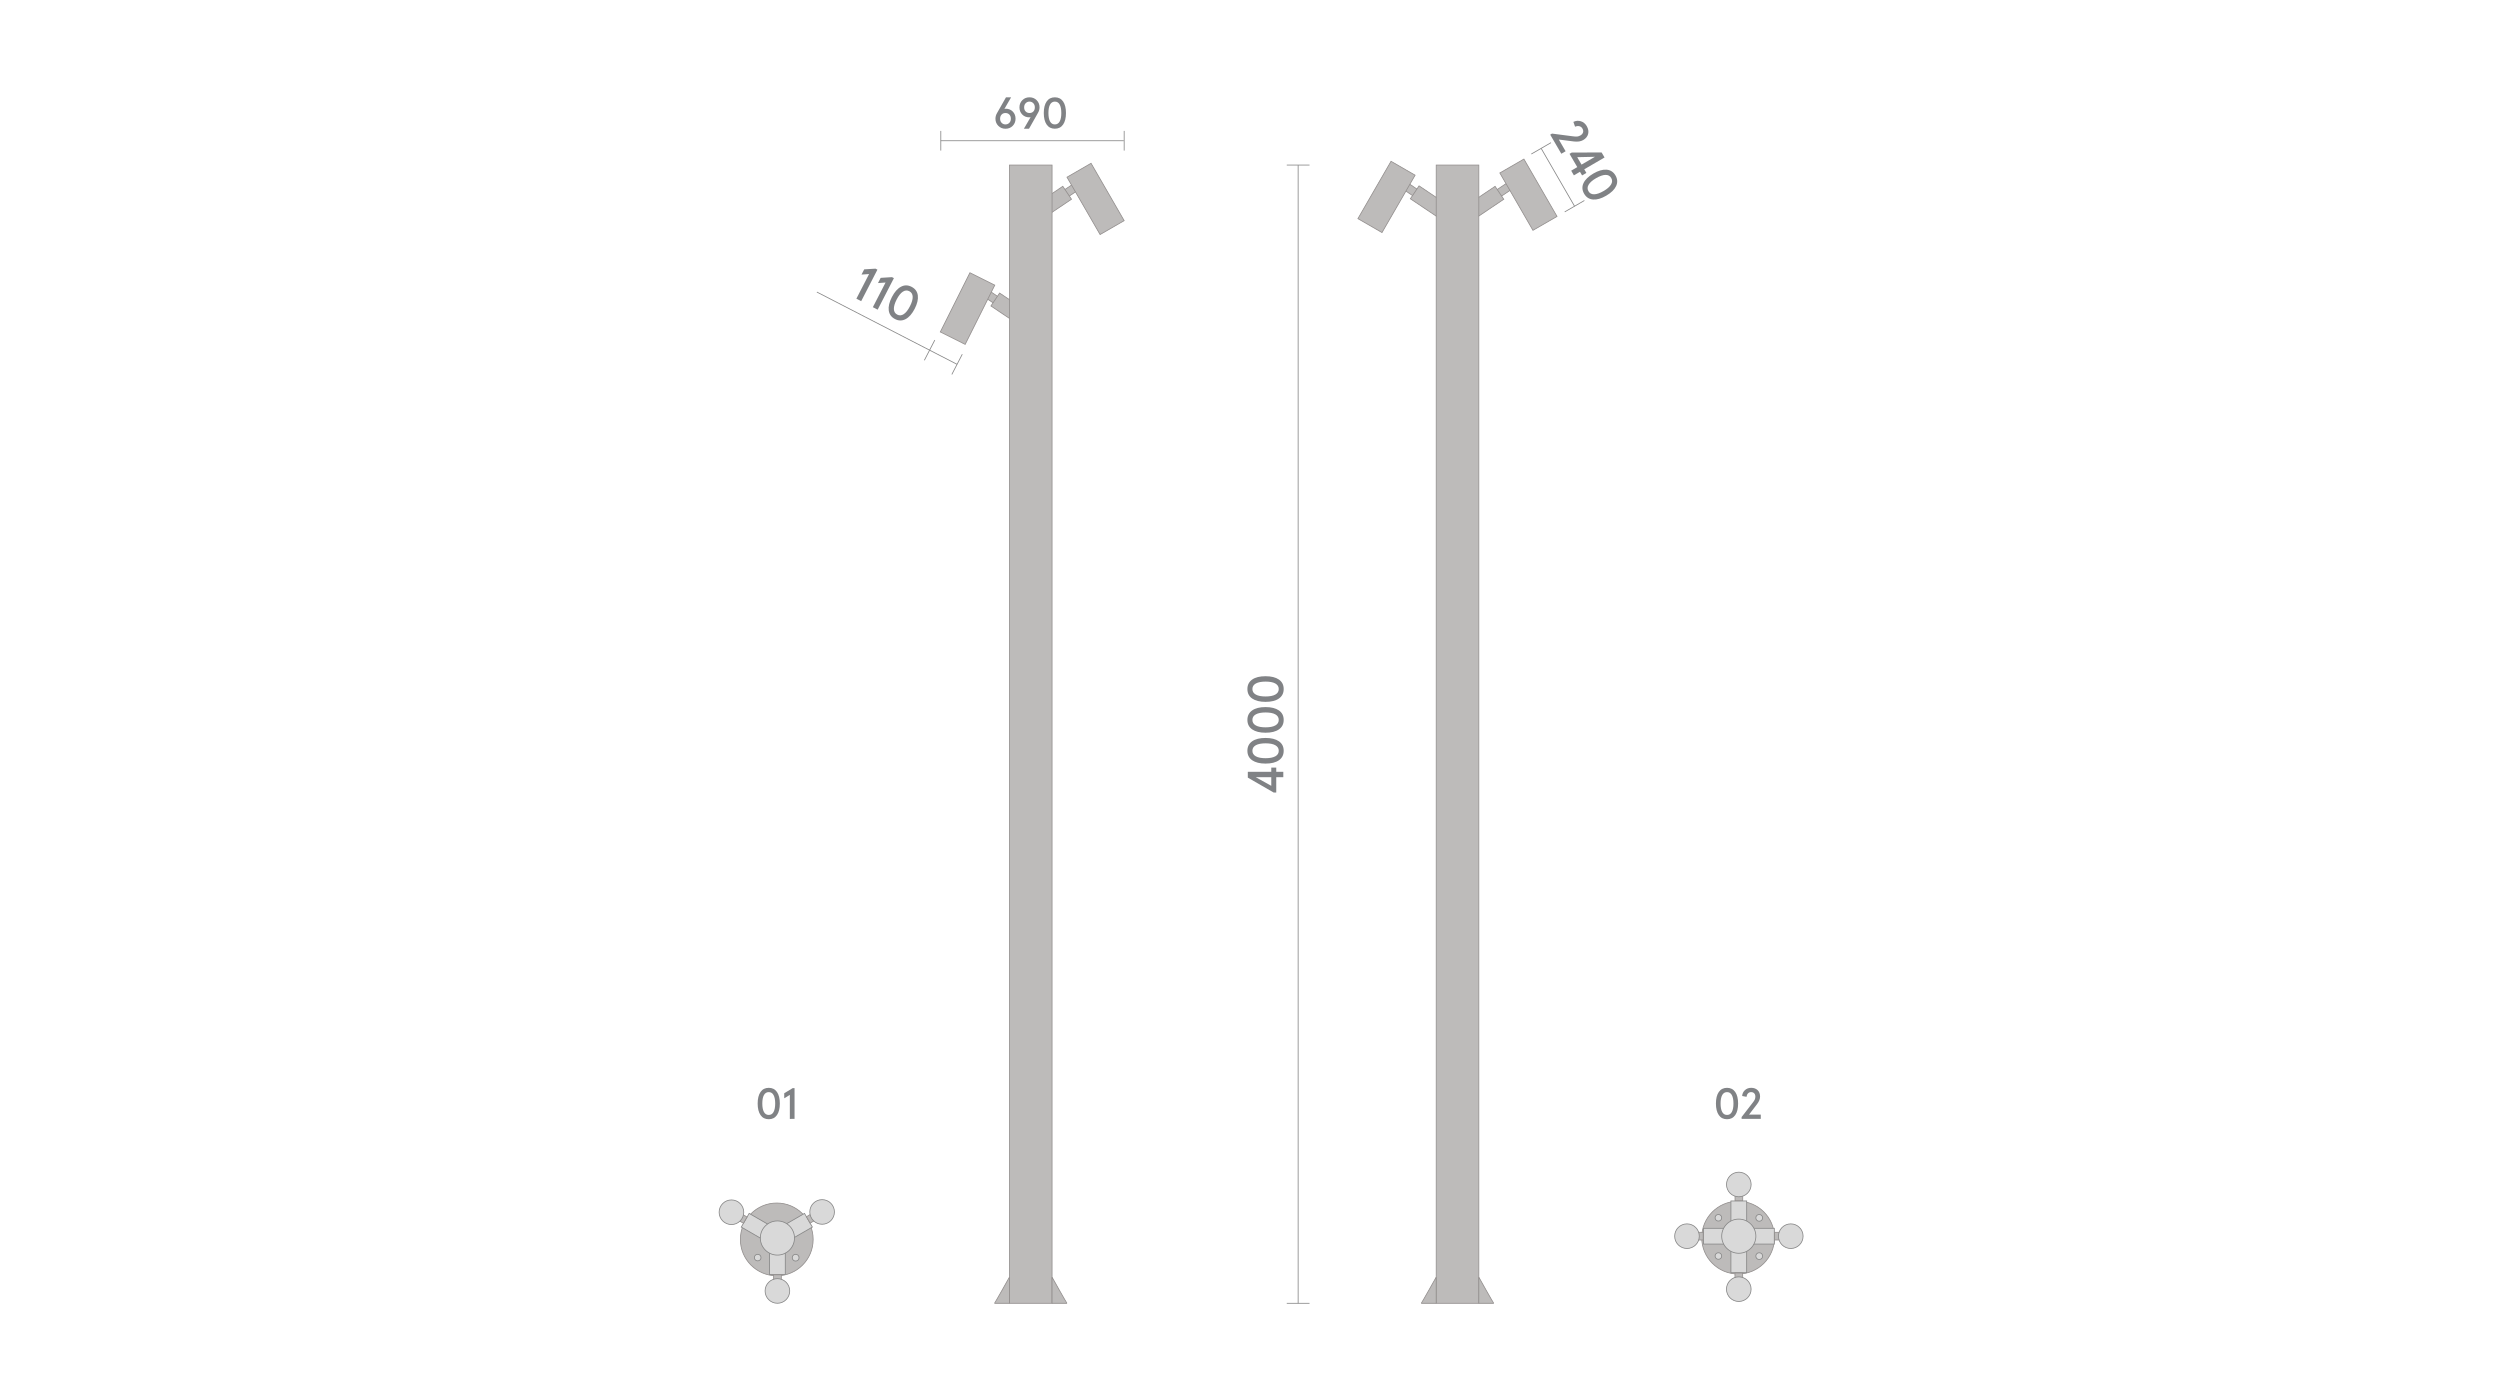 <?xml version="1.0" encoding="utf-8"?>
<!-- Generator: Adobe Illustrator 25.2.3, SVG Export Plug-In . SVG Version: 6.00 Build 0)  -->
<svg version="1.1" id="Слой_1" xmlns="http://www.w3.org/2000/svg" xmlns:xlink="http://www.w3.org/1999/xlink" x="0px" y="0px"
	 viewBox="0 0 780 434" style="enable-background:new 0 0 780 434;" xml:space="preserve">
<style type="text/css">
	.st0{fill:none;}
	.st1{display:none;fill:#F4F4F3;}
	.st2{fill:none;stroke:#868686;stroke-width:0.25;stroke-miterlimit:10;}
	.st3{fill:#808285;}
	.st4{fill:#BDBBBA;stroke:#928E8D;stroke-width:0.25;stroke-miterlimit:10;}
	.st5{fill:#BDBBBA;stroke:#928E8D;stroke-width:0.25;stroke-miterlimit:10;}
	.st6{fill:#BDBBBA;stroke:#928E8D;stroke-width:0.25;stroke-linejoin:bevel;stroke-miterlimit:10;}
	.st7{fill:#BDBBBA;stroke:#928E8D;stroke-width:0.25;stroke-miterlimit:10;}
	.st8{fill:#BDBBBA;stroke:#928E8D;stroke-width:0.25;stroke-miterlimit:10;}
	.st9{fill:#D9D9D9;stroke:#868686;stroke-width:0.25;stroke-miterlimit:10;}
	.st10{fill:#D9D9D9;stroke:#868686;stroke-width:0.25;stroke-miterlimit:10;}
</style>
<rect x="-570" y="-323" class="st0" width="1920" height="1080"/>
<rect x="-8.62" y="-52.96" class="st1" width="797.24" height="507.89"/>
<line class="st2" x1="298.6" y1="113.67" x2="254.86" y2="91.12"/>
<g>
	<g>
		<path class="st3" d="M267.19,93.19l3.96-7.69l-2.36,0.17l0.84-1.63l3.53-0.22l0.6,0.31l-5.07,9.84L267.19,93.19z"/>
		<path class="st3" d="M272.33,95.84l3.96-7.69l-2.36,0.17l0.84-1.63l3.53-0.22l0.6,0.31l-5.07,9.84L272.33,95.84z"/>
		<path class="st3" d="M277.29,96.86c-0.16-1.2,0.17-2.6,0.98-4.18c0.82-1.58,1.76-2.66,2.84-3.22c1.07-0.57,2.18-0.56,3.31,0.03
			s1.78,1.48,1.94,2.68s-0.17,2.6-0.98,4.18c-0.82,1.58-1.76,2.66-2.84,3.22c-1.08,0.57-2.18,0.56-3.31-0.03
			C278.1,98.96,277.45,98.06,277.29,96.86z M281.97,98.01c0.68-0.45,1.32-1.26,1.92-2.43s0.89-2.16,0.87-2.98
			c-0.03-0.81-0.38-1.39-1.05-1.74c-0.67-0.35-1.35-0.3-2.03,0.15c-0.68,0.45-1.32,1.26-1.92,2.43s-0.89,2.16-0.87,2.98
			c0.03,0.81,0.38,1.39,1.05,1.74S281.29,98.46,281.97,98.01z"/>
	</g>
</g>
<line class="st2" x1="300.23" y1="110.52" x2="296.97" y2="116.83"/>
<line class="st2" x1="291.66" y1="106.1" x2="288.4" y2="112.41"/>
<line class="st2" x1="293.53" y1="43.91" x2="350.63" y2="43.91"/>
<g>
	<g>
		<path class="st3" d="M310.58,37.04c0-0.62,0.17-1.22,0.51-1.79l2.78-4.89h1.6l-2.1,3.63c0.14-0.05,0.28-0.07,0.42-0.07
			c0.88,0,1.6,0.29,2.19,0.88c0.58,0.59,0.87,1.34,0.87,2.24c0,0.89-0.3,1.63-0.89,2.23c-0.59,0.6-1.34,0.9-2.25,0.9
			c-0.89,0-1.63-0.3-2.23-0.9C310.88,38.67,310.58,37.93,310.58,37.04z M315.39,37.04c0-0.54-0.16-0.97-0.47-1.29
			s-0.71-0.49-1.21-0.49s-0.9,0.16-1.21,0.49c-0.31,0.32-0.47,0.76-0.47,1.29c0,0.52,0.16,0.95,0.48,1.28
			c0.32,0.33,0.72,0.5,1.19,0.5c0.48,0,0.88-0.16,1.2-0.49C315.23,38,315.39,37.57,315.39,37.04z"/>
		<path class="st3" d="M319.45,40.17l2.1-3.63c-0.14,0.05-0.28,0.07-0.42,0.07c-0.88,0-1.61-0.29-2.19-0.88
			c-0.58-0.59-0.87-1.34-0.87-2.24c0-0.89,0.3-1.63,0.89-2.23c0.59-0.6,1.34-0.9,2.25-0.9c0.89,0,1.63,0.3,2.23,0.9
			c0.6,0.6,0.9,1.34,0.9,2.23c0,0.6-0.16,1.17-0.48,1.71l-2.81,4.97C321.05,40.17,319.45,40.17,319.45,40.17z M322.87,33.48
			c0-0.52-0.16-0.95-0.48-1.28c-0.32-0.33-0.72-0.5-1.19-0.5s-0.87,0.17-1.19,0.5c-0.32,0.33-0.48,0.76-0.48,1.28
			c0,0.54,0.15,0.97,0.47,1.29c0.31,0.32,0.71,0.49,1.21,0.49s0.9-0.16,1.21-0.49C322.72,34.45,322.87,34.02,322.87,33.48z"/>
		<path class="st3" d="M326.56,38.87c-0.6-0.86-0.9-2.07-0.9-3.61s0.3-2.75,0.9-3.61c0.6-0.86,1.46-1.29,2.56-1.29
			s1.96,0.43,2.56,1.29c0.6,0.86,0.9,2.07,0.9,3.61s-0.3,2.75-0.9,3.61s-1.46,1.29-2.56,1.29S327.16,39.73,326.56,38.87z
			 M330.62,37.9c0.34-0.62,0.51-1.5,0.51-2.64s-0.17-2.02-0.51-2.64s-0.84-0.92-1.5-0.92s-1.16,0.31-1.5,0.92
			c-0.34,0.62-0.51,1.5-0.51,2.64s0.17,2.02,0.51,2.64s0.84,0.92,1.5,0.92S330.28,38.51,330.62,37.9z"/>
	</g>
</g>
<g>
	<g>
		<path class="st3" d="M237.29,347.91c-0.6-0.86-0.9-2.07-0.9-3.61s0.3-2.75,0.9-3.61c0.6-0.86,1.46-1.29,2.56-1.29
			s1.96,0.43,2.56,1.29s0.9,2.07,0.9,3.61s-0.3,2.75-0.9,3.61s-1.46,1.29-2.56,1.29S237.89,348.78,237.29,347.91z M241.35,346.94
			c0.34-0.62,0.51-1.5,0.51-2.64s-0.17-2.02-0.51-2.64c-0.34-0.62-0.84-0.92-1.5-0.92s-1.16,0.31-1.5,0.92
			c-0.34,0.62-0.51,1.5-0.51,2.64s0.17,2.02,0.51,2.64c0.34,0.62,0.84,0.92,1.5,0.92S241.01,347.56,241.35,346.94z"/>
		<path class="st3" d="M246.43,349.1v-7.5l-1.75,1.07v-1.59l2.63-1.58h0.59v9.59L246.43,349.1L246.43,349.1z"/>
	</g>
</g>
<g>
	<g>
		<path class="st3" d="M536.27,347.91c-0.6-0.86-0.9-2.07-0.9-3.61s0.3-2.75,0.9-3.61c0.6-0.86,1.46-1.29,2.56-1.29
			s1.96,0.43,2.56,1.29c0.6,0.86,0.9,2.07,0.9,3.61s-0.3,2.75-0.9,3.61c-0.6,0.86-1.46,1.29-2.56,1.29S536.87,348.78,536.27,347.91z
			 M540.33,346.94c0.34-0.62,0.51-1.5,0.51-2.64s-0.17-2.02-0.51-2.64c-0.34-0.62-0.84-0.92-1.5-0.92s-1.16,0.31-1.5,0.92
			c-0.34,0.62-0.51,1.5-0.51,2.64s0.17,2.02,0.51,2.64c0.34,0.62,0.84,0.92,1.5,0.92C539.49,347.87,539.99,347.56,540.33,346.94z"/>
		<path class="st3" d="M543.38,349.1v-0.58l3.44-4.45c0.33-0.41,0.55-0.75,0.67-1.02s0.18-0.57,0.18-0.9c0-0.44-0.12-0.78-0.35-1.03
			s-0.56-0.38-0.99-0.38c-0.38,0-0.7,0.13-0.95,0.39s-0.41,0.62-0.47,1.08l-1.36-0.26c0.05-0.74,0.34-1.35,0.87-1.83
			s1.17-0.72,1.94-0.72c0.85,0,1.53,0.25,2.03,0.74s0.75,1.15,0.75,1.97c0,0.77-0.31,1.56-0.93,2.37l-2.51,3.27h3.66v1.34h-5.98
			V349.1z"/>
	</g>
</g>
<line class="st2" x1="293.53" y1="46.98" x2="293.53" y2="40.84"/>
<line class="st2" x1="350.74" y1="46.98" x2="350.74" y2="40.84"/>
<line class="st2" x1="480.84" y1="46.29" x2="491.26" y2="64.34"/>
<g>
	<g>
		<path class="st3" d="M483.66,42.01l0.57-0.33l6.44,0.84c0.6,0.09,1.07,0.11,1.41,0.08c0.34-0.04,0.67-0.15,1-0.34
			c0.44-0.25,0.71-0.57,0.83-0.95s0.05-0.78-0.2-1.21c-0.22-0.38-0.54-0.62-0.94-0.72c-0.41-0.1-0.85-0.05-1.35,0.15l-0.53-1.5
			c0.77-0.38,1.55-0.44,2.33-0.2c0.78,0.24,1.4,0.75,1.84,1.51c0.49,0.85,0.64,1.66,0.44,2.45s-0.71,1.42-1.53,1.9
			c-0.77,0.45-1.73,0.59-2.9,0.45l-4.72-0.6l2.12,3.65l-1.34,0.78L483.66,42.01z"/>
		<path class="st3" d="M490.21,53.25l1.9-1.11L489.69,48l0.68-0.4l9.33-0.04l0.92,1.57l-6.33,3.69l0.66,1.13l-1.34,0.78l-0.66-1.13
			l-1.9,1.11L490.21,53.25z M492.09,49.04l1.35,2.32l4.18-2.44L492.09,49.04z"/>
		<path class="st3" d="M494.05,57.14c0.51-1.1,1.54-2.1,3.08-3c1.54-0.9,2.91-1.29,4.12-1.2c1.21,0.1,2.14,0.7,2.78,1.8
			c0.64,1.1,0.71,2.2,0.2,3.31c-0.51,1.1-1.54,2.1-3.08,3c-1.54,0.9-2.91,1.3-4.12,1.2s-2.14-0.7-2.78-1.8
			C493.61,59.34,493.54,58.24,494.05,57.14z M497.39,60.62c0.81-0.02,1.79-0.36,2.93-1.02c1.14-0.66,1.92-1.34,2.33-2.04
			c0.42-0.7,0.43-1.38,0.05-2.03c-0.38-0.66-0.98-0.98-1.79-0.96s-1.79,0.36-2.93,1.02c-1.14,0.66-1.92,1.34-2.33,2.04
			c-0.42,0.7-0.43,1.38-0.05,2.03C495.97,60.32,496.57,60.64,497.39,60.62z"/>
	</g>
</g>
<line class="st2" x1="477.77" y1="48.06" x2="483.91" y2="44.51"/>
<line class="st2" x1="488.19" y1="66.11" x2="494.33" y2="62.56"/>
<line class="st2" x1="405.02" y1="406.63" x2="405.02" y2="51.5"/>
<g>
	<g>
		<path class="st3" d="M400.39,242.49h-2.2v4.79h-0.79l-8.08-4.66v-1.82h7.32v-1.31h1.55v1.31h2.2V242.49z M396.64,245.18v-2.69
			h-4.84L396.64,245.18z"/>
		<path class="st3" d="M399.02,237.2c-1,0.7-2.38,1.04-4.17,1.04c-1.78,0-3.17-0.35-4.17-1.04c-1-0.7-1.49-1.68-1.49-2.96
			s0.5-2.26,1.49-2.96c1-0.7,2.38-1.04,4.17-1.04c1.78,0,3.17,0.35,4.17,1.04c1,0.7,1.49,1.68,1.49,2.96S400.02,236.5,399.02,237.2z
			 M397.9,232.51c-0.71-0.4-1.73-0.59-3.04-0.59c-1.32,0-2.33,0.2-3.04,0.59c-0.71,0.4-1.07,0.97-1.07,1.73s0.36,1.34,1.07,1.73
			c0.71,0.4,1.73,0.59,3.04,0.59c1.32,0,2.33-0.2,3.04-0.59s1.07-0.97,1.07-1.73S398.61,232.91,397.9,232.51z"/>
		<path class="st3" d="M399.02,227.57c-1,0.7-2.38,1.04-4.17,1.04c-1.78,0-3.17-0.35-4.17-1.04c-1-0.7-1.49-1.68-1.49-2.96
			s0.5-2.26,1.49-2.96c1-0.7,2.38-1.04,4.17-1.04c1.78,0,3.17,0.35,4.17,1.04c1,0.7,1.49,1.68,1.49,2.96
			S400.02,226.87,399.02,227.57z M397.9,222.88c-0.71-0.4-1.73-0.59-3.04-0.59c-1.32,0-2.33,0.2-3.04,0.59
			c-0.71,0.4-1.07,0.97-1.07,1.73s0.36,1.34,1.07,1.73c0.71,0.4,1.73,0.59,3.04,0.59c1.32,0,2.33-0.2,3.04-0.59s1.07-0.97,1.07-1.73
			S398.61,223.28,397.9,222.88z"/>
		<path class="st3" d="M399.02,217.94c-1,0.7-2.38,1.04-4.17,1.04c-1.78,0-3.17-0.35-4.17-1.04c-1-0.7-1.49-1.68-1.49-2.96
			s0.5-2.26,1.49-2.96c1-0.7,2.38-1.04,4.17-1.04c1.78,0,3.17,0.35,4.17,1.04c1,0.7,1.49,1.68,1.49,2.96
			S400.02,217.24,399.02,217.94z M397.9,213.25c-0.71-0.4-1.73-0.59-3.04-0.59c-1.32,0-2.33,0.2-3.04,0.59
			c-0.71,0.4-1.07,0.97-1.07,1.73s0.36,1.34,1.07,1.73c0.71,0.4,1.73,0.59,3.04,0.59c1.32,0,2.33-0.2,3.04-0.59
			c0.71-0.4,1.07-0.97,1.07-1.73S398.61,213.65,397.9,213.25z"/>
	</g>
</g>
<line class="st2" x1="408.57" y1="406.63" x2="401.47" y2="406.63"/>
<line class="st2" x1="408.57" y1="51.5" x2="401.47" y2="51.5"/>
<rect x="464.31" y="58.66" transform="matrix(0.83 -0.558 0.558 0.83 46.245 271.396)" class="st4" width="7.45" height="2.45"/>
<rect x="456.76" y="61.02" transform="matrix(0.83 -0.558 0.558 0.83 43.361 269.053)" class="st4" width="11.98" height="4.85"/>
<rect x="329.47" y="58.66" transform="matrix(0.83 -0.558 0.558 0.83 23.294 196.143)" class="st4" width="7.45" height="2.45"/>
<rect x="321.92" y="61.02" transform="matrix(0.83 -0.558 0.558 0.83 20.41 193.801)" class="st4" width="11.98" height="4.85"/>
<rect x="439.88" y="56.16" transform="matrix(0.558 -0.83 0.83 0.558 145.235 392.487)" class="st4" width="2.45" height="7.45"/>
<rect x="443.96" y="57.46" transform="matrix(0.558 -0.83 0.83 0.558 144.615 398.44)" class="st4" width="4.85" height="11.98"/>
<rect x="309" y="89.6" transform="matrix(0.558 -0.83 0.83 0.558 59.65 298.663)" class="st4" width="2.45" height="7.45"/>
<rect x="313.08" y="90.88" transform="matrix(0.558 -0.83 0.83 0.558 59.04 304.607)" class="st4" width="4.85" height="11.98"/>
<rect x="314.95" y="51.5" class="st5" width="13.29" height="355.13"/>
<rect x="448.1" y="51.5" class="st5" width="13.29" height="355.13"/>
<path class="st6" d="M310.27,406.63c0.16-0.08,4.67-8.16,4.67-8.16v8.16H310.27z"/>
<path class="st6" d="M332.91,406.63c-0.16-0.08-4.67-8.16-4.67-8.16v8.16H332.91z"/>
<path class="st6" d="M443.42,406.63c0.16-0.08,4.67-8.16,4.67-8.16v8.16H443.42z"/>
<path class="st6" d="M466.06,406.63c-0.16-0.08-4.67-8.16-4.67-8.16v8.16H466.06z"/>
<rect x="291.7" y="91.88" transform="matrix(0.447 -0.894 0.894 0.447 80.851 323.276)" class="st7" width="20.66" height="8.67"/>
<rect x="422.27" y="57.1" transform="matrix(0.5 -0.866 0.866 0.5 163.088 405.354)" class="st8" width="20.66" height="8.67"/>
<rect x="472.54" y="50.41" transform="matrix(0.866 -0.5 0.5 0.866 33.524 246.583)" class="st8" width="8.67" height="20.66"/>
<rect x="337.49" y="51.73" transform="matrix(0.866 -0.5 0.5 0.866 14.768 179.231)" class="st8" width="8.67" height="20.66"/>
<circle class="st5" cx="242.35" cy="386.7" r="11.35"/>
<circle class="st9" cx="248.24" cy="392.4" r="1.05"/>
<circle class="st9" cx="236.4" cy="392.37" r="1.02"/>
<circle class="st9" cx="235.51" cy="382.43" r="1.02"/>
<circle class="st9" cx="249.26" cy="382.43" r="1.02"/>
<rect x="233.04" y="378.99" transform="matrix(0.5 -0.866 0.866 0.5 -213.449 395.163)" class="st10" width="4.92" height="6.89"/>
<rect x="230.52" y="379.15" transform="matrix(0.5 -0.866 0.866 0.5 -213.418 390.687)" class="st8" width="2.24" height="2.04"/>
<rect x="245.81" y="379.98" transform="matrix(0.866 -0.5 0.5 0.866 -157.827 175.868)" class="st10" width="6.89" height="4.92"/>
<rect x="252.08" y="379.08" transform="matrix(0.866 -0.5 0.5 0.866 -156.243 177.373)" class="st8" width="1.54" height="2.31"/>
<rect x="240.09" y="390.75" class="st9" width="4.92" height="6.89"/>
<rect x="241.37" y="397.74" class="st5" width="2.4" height="2.68"/>
<circle class="st9" cx="242.55" cy="386.26" r="5.33"/>
<circle class="st9" cx="256.5" cy="378.13" r="3.84"/>
<circle class="st9" cx="228.21" cy="378.22" r="3.84"/>
<circle class="st9" cx="242.55" cy="402.78" r="3.84"/>
<circle class="st5" cx="542.29" cy="386.14" r="11.35"/>
<circle class="st9" cx="548.88" cy="391.91" r="1.05"/>
<circle class="st9" cx="536.14" cy="391.88" r="1.02"/>
<circle class="st9" cx="548.88" cy="379.98" r="1.05"/>
<circle class="st9" cx="536.14" cy="379.95" r="1.02"/>
<circle class="st9" cx="542.5" cy="377.44" r="1.02"/>
<rect x="540.04" y="390.19" class="st9" width="4.92" height="6.89"/>
<rect x="541.31" y="397.18" class="st5" width="2.4" height="2.68"/>
<circle class="st9" cx="542.5" cy="402.22" r="3.84"/>
<rect x="540.05" y="374.7" class="st9" width="4.92" height="6.89"/>
<rect x="541.33" y="371.93" class="st5" width="2.4" height="2.68"/>
<circle class="st9" cx="542.51" cy="369.56" r="3.84"/>
<rect x="531.48" y="383.23" class="st9" width="6.89" height="4.92"/>
<rect x="528.71" y="384.48" class="st5" width="2.68" height="2.4"/>
<circle class="st9" cx="526.34" cy="385.69" r="3.84"/>
<rect x="546.69" y="383.23" class="st9" width="6.89" height="4.92"/>
<rect x="553.68" y="384.48" class="st5" width="2.68" height="2.4"/>
<circle class="st9" cx="558.72" cy="385.69" r="3.84"/>
<circle class="st9" cx="542.5" cy="385.69" r="5.33"/>
</svg>
